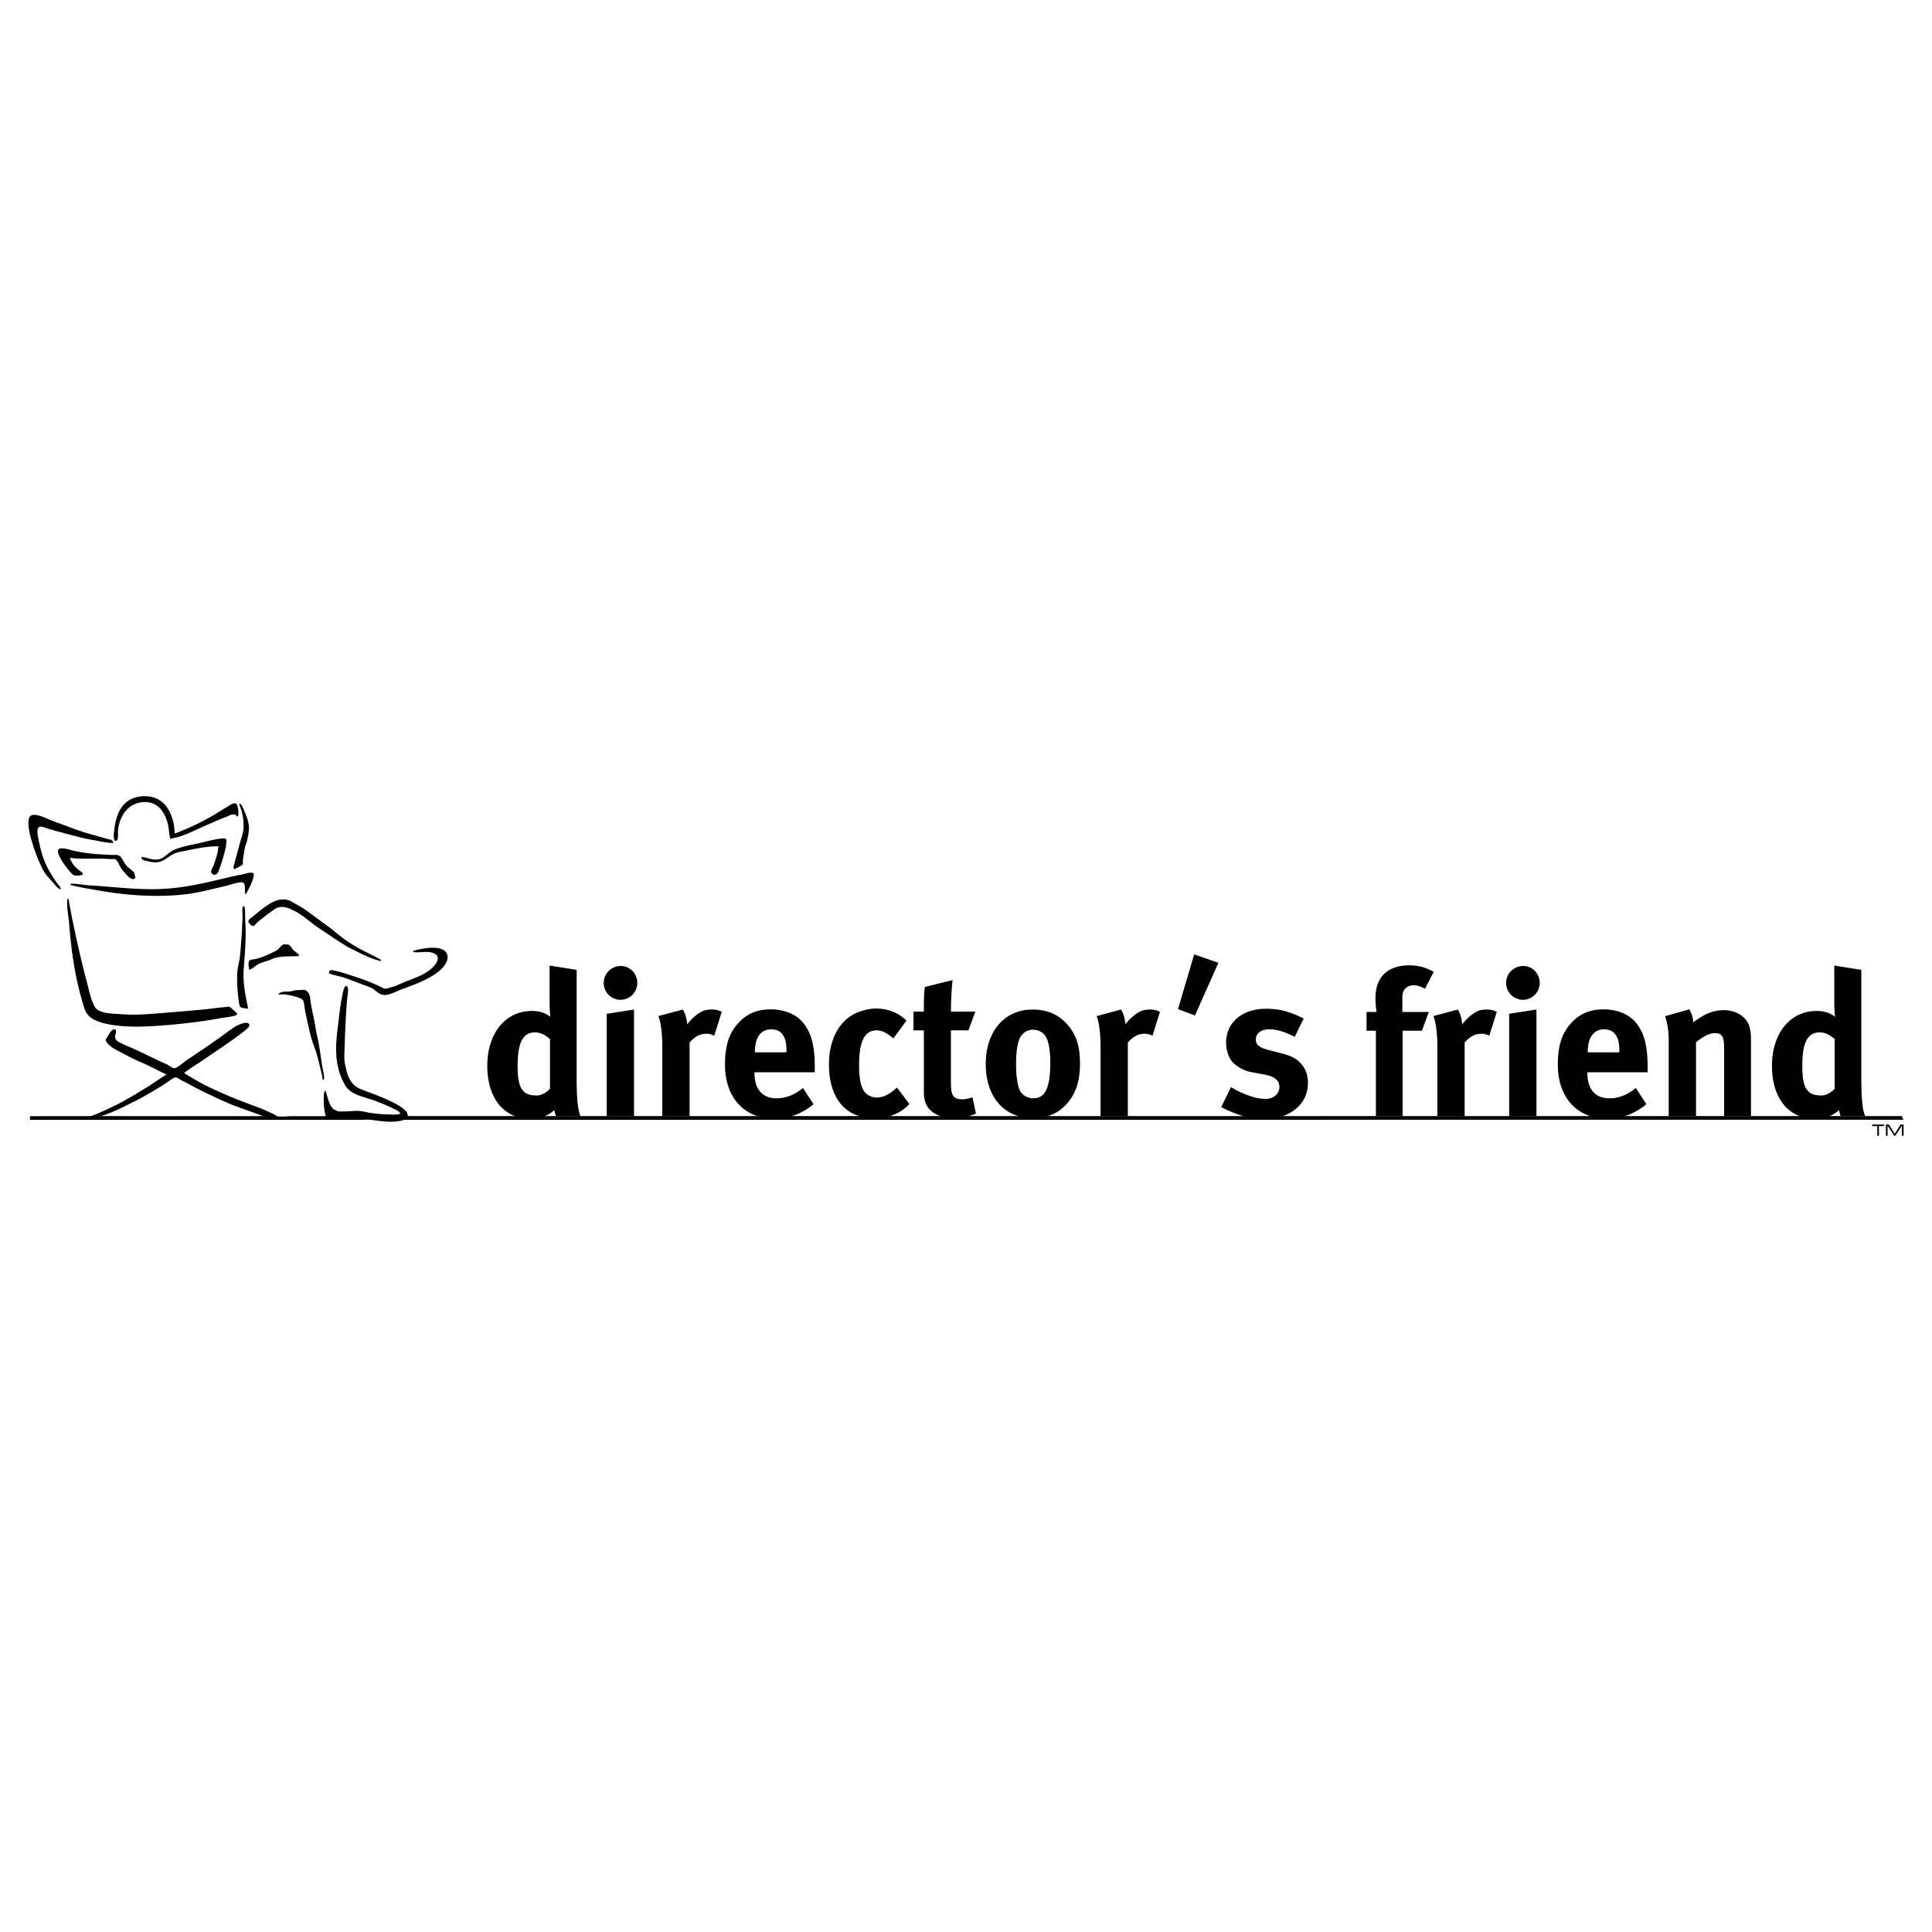 <svg xmlns="http://www.w3.org/2000/svg" width="2500" height="2500" viewBox="0 0 192.756 192.756"><g fill-rule="evenodd" clip-rule="evenodd"><path fill="#fff" fill-opacity="0" d="M0 0h192.756v192.756H0V0z"/><path d="M14.168 79.447c1.906-.14 2.792 1.166 3.13 2.592.085.36.093.733.146 1.125a25.693 25.693 0 0 0 3.521-1.638c.537-.298 1.042-.651 1.589-.954.196-.109.394-.279.611-.366.373-.151.487-.013.562.342.056.264.085.637.024.905-.025-.014-.072.008-.098 0-.056-.02-.094-.147-.171-.171-.337-.109-.697.127-.929.22-.885.35-1.702.711-2.568 1.1-.871.39-1.924.929-3.007 1.076-.103-.401-.11-.886-.196-1.296-.283-1.356-1.14-2.729-2.983-2.274-1.131.279-1.797 1.313-2.005 2.519-.058.333.032.794-.074 1.125-.043.134-.091.11-.244.146-.205-.294-.114-.708-.073-1.101.185-1.793.941-3.216 2.765-3.35z"/><path d="M24.071 80.792c.153.537.273 1.173.22 1.883-.038.5-.227.959-.343 1.394-.199.74-.396 1.463-.587 2.177-.046.171-.176.512.098.44.076-.021.718-.384.735-.416.067-.127.03-.332.048-.489.042-.351.116-.754.171-1.101.052-.328.211-.607.268-.929.07-.404.201-.836.147-1.37-.059-.56-.281-1.057-.465-1.492-.123-.292-.201-.56-.44-.733-.122.072.114.517.148.636zM2.871 82.578c.084.739.3 1.34.489 1.956.175.572.636 1.709.909 2.206.308.562.399.616.975 1.266.235.266.443.574.782.734-.004-.031.037-.061.024-.122-.036-.162-.387-.53-.489-.685-.255-.389-.51-.795-.733-1.198-.453-.817-.745-1.781-.954-2.836-.064-.322-.25-.994-.049-1.32.137-.225.574-.03.734.024.599.202 1.011.298 1.74.493.839.224 2.042.562 2.931.706.649.105 1.418.316 2.079.293-.039-.25-.193-.295-.465-.366-.768-.203-1.269-.356-2.033-.563a21.814 21.814 0 0 1-1.783-.608c-.781-.297-1.542-.551-2.325-.884-.295-.125-.977-.441-1.439-.367-.503.079-.452.771-.393 1.271zM19.572 84.191c-.768.16-1.556.314-2.225.611-.427.189-.734.557-1.125.783-.73.421-1.409-.024-2.079-.098.016.01-.029.086-.024.123a.42.42 0 0 0 .123.171c.15.09.332.099.513.146 1.614.428 1.803-.528 2.886-.855.349-.106.658-.144 1.027-.22.967-.203 1.948-.416 3.13-.416-.048.658-.274 1.311-.489 1.907-.061.166-.263.466-.245.66.009.102.167.254.269.269a.423.423 0 0 0 .342-.123c.188-.187 1.123-3.034.88-3.423-.051-.082-.225-.087-.367-.074-.907.08-1.792.367-2.616.539z"/><path d="M6.808 86.759c.128.137.388.502.562.562.257.088.673.011.88-.049.008-.045.002-.096.025-.147a2.47 2.47 0 0 0-.27-.22c-.454-.325-.845-.723-1.027-1.32 1.213.164 2.684.024 3.986.122.192.014.4-.037.562.024v.024c.219.109.41.661.562.88.142.206.325.401.489.587.149.169.307.351.538.44a.935.935 0 0 0 .245.049c.022-.032.079-.042.098-.073.098-.177-.069-.563-.146-.685-.004-.005-.043-.02-.049-.024-.205-.182-.544-.43-.709-.636-.151-.188-.447-.827-.636-.905-.024-.01-.044-.022-.049-.024a1.245 1.245 0 0 1-.049-.024c-.238-.085-.576-.026-.88-.049-.402-.03-.803-.042-1.223-.073a17.641 17.641 0 0 1-2.274-.318c-.355-.074-1.015-.324-1.443-.244-.751.14.678 1.965.808 2.103zM23.988 87.286c-.097.021-.147.006-.244.029-.096.021-.214.05-.341.079-2.022.459-4.07 1.026-6.337 1.235-2.811.259-5.578-.151-8.149-.298-.602-.035-1.3-.193-1.886-.163 0 0 .003.118.002.122.791.218 1.6.341 2.455.495 2.594.466 5.504.771 8.593.486 1.57-.146 3.023-.559 4.46-.885.309-.071 1.332-.438 1.682-.348.271.07.209.79.215 1.121l.099.023c.156-.23.888-1.617.772-1.995-.034-.109-.167-.128-.32-.117-.341.025-.696.149-1.001.216zM6.905 92.206c.195 2.608.587 5.193 1.223 7.41.171.598.306 1.242.66 1.662.611.725 2.217 1.006 3.472 1.102 1.225.09 2.515.039 3.692-.049 2.113-.16 4.076-.383 5.967-.734.36-.068 1.483-.182 1.687-.342.053-.043.022-.102.049-.172-.161-.113-.657-.615-.783-.637-.163-.025-.434.039-.587.051-.678.049-1.321.162-1.957.219-1.745.156-3.428.303-5.257.441-.829.061-1.8.111-2.666.049-.946-.072-1.831-.045-2.519-.367a1.122 1.122 0 0 1-.415-.367c-.412-.711-.622-1.812-.856-2.689-.498-1.861-.938-3.85-1.345-5.796-.163-.777-.291-1.527-.44-2.299a.924.924 0 0 1-.098-.024c-.115.754.114 1.764.173 2.542zM25.245 91.429c-.195.157-.623.375-.391.66.075.091.272.345.465.294.06-.017.32-.332.391-.392a19.19 19.19 0 0 1 1.271-.978c.234-.167.502-.404.807-.489.292-.083.725-.013.954.074 1.41.533 2.042 1.347 3.304 2.153.816.521 2.148 1.497 3.127 1.971.862.417 1.855.962 2.861 1.17-.03-.107.024-.1-.098-.171-.413-.244-.93-.484-1.369-.708a18.716 18.716 0 0 1-1.689-.952c-.739-.467-1.627-1.265-2-1.53-1.003-.715-1.529-1.136-2.492-1.82-.237-.168-.596-.358-.861-.505-.416-.23-.75-.528-1.467-.464-.991.087-2.167 1.169-2.813 1.687zM24.22 90.471c-.092.338.003.824-.024 1.198-.037.487-.035.999-.074 1.516-.058.771-.105 1.559-.195 2.323-.048.405-.174.824-.22 1.222-.081.678-.052 1.414 0 2.104.018.236.144 1.514.245 1.613.126.125.669.189.807.172-.243-1.188-.555-2.471-.44-4.011.11-1.481.267-3.171.147-4.792-.033-.437.037-.961-.074-1.345-.011-.039-.087-.053-.098-.074-.004.008-.07.059-.074.074z"/><path d="M41.241 94.887c-.021.015-.01.085-.024.098.653.12 1.583-.191 2.201.196.382.24.292.63.073.954-.616.904-1.758 1.316-2.861 1.736-.461.174-.952.416-1.418.586-.058.021-.089.004-.146.025-.066.021-.124.045-.22.072-.122.035-.287.107-.489.074-.106-.018-.233-.102-.317-.146-.037-.021-.083-.027-.123-.049-.204-.117-.361-.17-.587-.271a16.13 16.13 0 0 0-1.589-.609c-1.064-.354-1.633-.562-2.445-.732-.341-.072-.483-.018-.465.293.335.148.734.215 1.125.318.771.205 1.569.564 2.323.83.265.094.609.199.856.342.377.219.762.74 1.394.66.523-.066 1.142-.416 1.614-.586 1.492-.541 3.912-1.406 4.451-2.812.104-.276.079-.622-.074-.832-.299-.413-.95-.521-1.712-.464-.322.022-1.394.182-1.567.317zM28.606 94.22c-.129.027-.231-.034-.341.013-.133.057-.319.243-.41.374-.123.176-.6.396-.782.482-.678.319-1.113.516-1.839.637-.125.02-.28.012-.354.109-.166.213-.041.672-.022.915.314-.076.53-.314.788-.479.46-.293.901-.325 1.392-.546.937-.425 1.964-.253 2.785-.346-.008-.027.018-.07.014-.097-.006-.044-.465-.406-.528-.466-.155-.147-.264-.333-.387-.471-.063-.07-.248-.139-.316-.125zM29.257 98.852c-.649.182-.99-.049-1.469.293l.049.09c.456-.123 1.708.148 2.274.439a.648.648 0 0 1 .074.066c.188.213.196.85.269 1.184.099.457.472 2.223.609 2.658.277.881.526 1.418.734 2.322.112.49.235.959.342 1.426.028.127.005.279.073.379.015.021.077.027.098.045.093-.371-.083-.9-.146-1.293-.131-.807-.226-1.561-.367-2.361-.091-.514-.246-1.076-.318-1.582-.116-.799-.465-2.123-.533-2.959-.026-.316-.284-.85-.706-.801-.418.047-.612-.01-.983.094z"/><path d="M40.723 111.352s.055 0-.055-.092c-.002-.984-3.609-2.166-4.664-2.592-.318-.127-.692-.371-.88-.635-.296-.418-.426-.678-.562-1.25-.219-.922-.223-1-.197-1.801.053-1.672.126-3.699.272-5.326.025-.287.255-1.354-.147-1.271-.201.039-.337.959-.391 1.223-.194.924-.285 2.061-.417 3.055-.31 2.32-.152 3.986.709 5.543.572 1.033 1.82 1.184 3.007 1.613.727.264 1.5.598 2.177.953.089.047.491.281.293.367-.17.072-.514.057-.709.074a.47.47 0 0 1-.122-.025 13.27 13.27 0 0 1-2.323-.195c-.239-.043-.549-.127-.807-.146-.73-.055-1.477.111-2.177.023-.15-.018-.264-.135-.367-.17h-.049c-.435-.336-.643-1.213-.807-1.834-.005-.002-.105-.016-.122-.025-.177.709-.073 1.941.122 2.52h-3.399c-.417 0-1.08.09-1.467 0-.113-.027-.253-.174-.367-.221-.475-.199-.93-.439-1.394-.611-1.843-.682-3.294-1.225-5.404-2.252-.413-.199-1.939-1.094-2.103-1.223.653-.518 1.382-.936 2.079-1.418 1.263-.873 2.576-1.727 3.791-2.664.17-.133.467-.359.587-.539.026-.039.017-.094.048-.123.029-.027-.065-.189-.073-.195-.232-.178-.687.016-.905.098-.611.232-1.269.807-1.785 1.174a129.546 129.546 0 0 1-3.545 2.422c-.226.148-.906.807-1.223.758-.208-.033-.545-.309-.734-.391-1.122-.494-2.405-1.156-3.512-1.643-.744-.326-1.342-.543-1.525-.807-.155-.223-.083-.393-.024-.637.034-.143.037-.359-.098-.391-.284-.066-.596.48-.685.66-.141.279-.333.314-.123.615.399.57 1.085.826 1.712 1.174a17.72 17.72 0 0 0 1.76.855c.832.35 1.672.826 2.494 1.199-.362.219-.696.449-1.051.684-.312.205-.605.416-.93.611-.221.133-.542.314-.807.488-.253.166-.508.318-.783.465-.239.127-.488.273-.734.416-.697.408-3.007 1.494-3.35 1.494H2.99v.367h32.914c.357 0 .745-.043 1.1 0 .436.049.961.133 1.443.17a6.096 6.096 0 0 0 1.541-.072c.081-.018.293-.098.293-.098l149.615-.012-.145-.363H40.723v.001zm-24.746.007c-2.677 0-4.127-.008-5.905-.008 1.425-.434 2.341-.98 3.583-1.582.553-.268 1.909-1.072 2.621-1.52.489-.309 1.014-.748 1.243-.754.168-.006.345.156.464.219.571.301 1.096.572 1.663.881.107.059 2.568 1.275 3.717 1.711.961.365 1.923.678 2.886 1.053H15.977z"/><path d="M57.533 107.564c0 2.561.203 3.393.386 3.799h-2.437c-.082-.162-.122-.324-.163-.609-.67.59-1.462.873-2.396.873-2.641 0-4.306-2.051-4.306-5.281 0-3.248 1.808-5.482 4.448-5.482.751 0 1.34.182 1.848.588-.041-.223-.081-.934-.081-1.543v-3.575l2.701.427v10.803zM53.39 103c-1.219 0-1.747 1.016-1.747 3.33 0 2.234.467 2.967 1.889 2.967.507 0 1.076-.346 1.34-.672v-4.955c-.508-.447-.996-.67-1.482-.67zM63.257 100.721v10.643h-2.722v-10.217l2.722-.426zm.325-2.657c0 .934-.751 1.686-1.686 1.686a1.678 1.678 0 0 1-1.666-1.686 1.7 1.7 0 0 1 1.706-1.687c.915.001 1.646.752 1.646 1.687zM68.13 100.721c.244.426.386.893.427 1.482.386-.527 1.036-1.098 1.543-1.32.224-.102.589-.162.894-.162.406 0 .589.041 1.016.223l-.752 2.396a1.546 1.546 0 0 0-.792-.203c-.609 0-1.158.285-1.666.873v7.354h-2.722v-6.947c0-1.4-.163-2.457-.386-3.045l2.438-.651zM81.167 110.17c-1.198.975-2.458 1.441-3.92 1.441-2.985 0-4.915-2.111-4.915-5.383 0-1.869.386-3.107 1.3-4.123.854-.955 1.889-1.4 3.27-1.4 1.199 0 2.336.406 3.006 1.096.954.975 1.381 2.377 1.381 4.551v.629h-6.012v.082c0 1.604.792 2.518 2.193 2.518.934 0 1.808-.346 2.641-1.035l1.056 1.624zm-2.702-5.18v-.121c0-.773-.081-1.18-.325-1.564-.264-.406-.649-.609-1.198-.609-1.036 0-1.625.812-1.625 2.254v.041h3.148v-.001zM89.125 103.609c-.548-.508-1.137-.812-1.645-.812-1.219 0-1.767 1.057-1.767 3.492 0 1.361.183 2.174.528 2.621.284.365.751.59 1.218.59.63 0 1.198-.266 1.869-.854l.163-.143 1.239 1.645c-.406.406-.589.549-.955.771-.731.428-1.543.65-2.539.65-2.864 0-4.53-1.99-4.53-5.361 0-2.396.915-3.98 2.133-4.814.69-.467 1.707-.771 2.58-.771.69 0 1.441.162 2.01.467.386.203.569.346 1.016.732l-1.32 1.787zM96.62 102.797h-1.747v5.219c0 1.32.244 1.666 1.178 1.666.244 0 .488-.061.975-.203l.346 1.625c-.792.326-1.503.467-2.213.467-1.382 0-2.479-.609-2.803-1.523-.163-.445-.183-.65-.183-1.604v-5.646h-1.036v-1.869h1.036c0-1.016 0-1.686.102-2.457l2.763-.691a30.934 30.934 0 0 0-.163 3.148h2.438l-.693 1.868zM106.553 102.289c.832.975 1.197 2.111 1.197 3.797 0 1.789-.406 3.006-1.299 4.021-.793.895-1.828 1.443-3.434 1.443-2.822 0-4.67-2.113-4.67-5.383s1.867-5.443 4.67-5.443c1.483.001 2.641.508 3.536 1.565zm-4.895 1.502c-.184.549-.285 1.279-.285 2.316 0 1.197.121 2.092.346 2.619.244.57.852.854 1.381.854 1.178 0 1.686-1.057 1.686-3.514 0-1.402-.182-2.314-.549-2.783-.264-.344-.689-.547-1.178-.547-.651 0-1.178.407-1.401 1.055zM111.852 100.721c.244.426.387.893.426 1.482.387-.527 1.037-1.098 1.545-1.32.223-.102.588-.162.893-.162.406 0 .59.041 1.016.223l-.75 2.396a1.554 1.554 0 0 0-.793-.203c-.609 0-1.158.285-1.666.873v7.354h-2.721v-6.947c0-1.4-.162-2.457-.387-3.045l2.437-.651zM121.561 96.057l-2.34 5.259-1.692-.632 1.612-5.46 2.42.833zM129.172 103.447c-1.035-.529-1.787-.752-2.559-.752-.793 0-1.32.406-1.32 1.016 0 .527.346.812 1.301 1.055l1.258.326c1.281.324 1.707.711 2.072 1.178.387.488.568 1.076.568 1.768 0 2.152-1.787 3.615-4.447 3.615-1.279 0-2.682-.406-4.205-1.199l.975-1.99c.834.508 2.275 1.178 3.453 1.178.771 0 1.381-.508 1.381-1.178 0-.711-.508-1.076-1.604-1.279l-1.219-.223c-.691-.123-1.543-.609-1.91-1.057-.365-.447-.588-1.199-.588-1.869 0-2.031 1.604-3.393 4.021-3.393 1.666 0 2.762.508 3.717.977l-.894 1.827zM141.051 98.303c-.689 0-1.137.428-1.137 1.178v1.484h2.641l-.691 1.867h-1.93v8.531h-2.66v-8.531h-.934v-1.867h.994a10.655 10.655 0 0 1-.102-1.422c0-2.053 1.219-3.23 3.352-3.23.895 0 1.625.184 2.459.65l-.875 1.686c-.588-.284-.791-.346-1.117-.346zM145.455 100.721c.244.426.387.893.428 1.482.385-.527 1.035-1.098 1.543-1.32.225-.102.59-.162.895-.162.406 0 .588.041 1.016.223l-.752 2.396a1.55 1.55 0 0 0-.793-.203c-.609 0-1.156.285-1.664.873v7.354h-2.723v-6.947c0-1.4-.162-2.457-.387-3.045l2.437-.651zM153.293 100.721v10.643h-2.723v-10.217l2.723-.426zm.324-2.657c0 .934-.75 1.686-1.686 1.686a1.678 1.678 0 0 1-1.666-1.686c0-.936.773-1.687 1.707-1.687.915.001 1.645.752 1.645 1.687zM164.26 110.17c-1.199.975-2.457 1.441-3.92 1.441-2.986 0-4.916-2.111-4.916-5.383 0-1.869.387-3.107 1.301-4.123.854-.955 1.889-1.4 3.27-1.4 1.199 0 2.336.406 3.006 1.096.955.975 1.381 2.377 1.381 4.551v.629h-6.012v.082c0 1.604.793 2.518 2.193 2.518.936 0 1.809-.346 2.641-1.035l1.056 1.624zm-2.701-5.18v-.121c0-.773-.082-1.18-.326-1.564-.264-.406-.648-.609-1.197-.609-1.035 0-1.625.812-1.625 2.254v.041h3.148v-.001zM168.541 100.699c.244.428.387.875.387 1.301.406-.285.752-.527 1.199-.771a4.268 4.268 0 0 1 1.867-.447c1.158 0 2.174.609 2.498 1.504.143.385.203.832.203 1.482v7.596h-2.68V104.6c0-1.178-.203-1.523-.914-1.523-.549 0-1.26.365-1.889.934v7.354h-2.723v-7.535c0-.895-.121-1.746-.365-2.438l2.417-.693zM185.705 107.564c0 2.561.203 3.393.387 3.799h-2.438c-.082-.162-.121-.324-.162-.609-.67.59-1.463.873-2.396.873-2.641 0-4.307-2.051-4.307-5.281 0-3.248 1.809-5.482 4.447-5.482.752 0 1.342.182 1.85.588-.041-.223-.082-.934-.082-1.543v-3.575l2.701.427v10.803zM181.562 103c-1.219 0-1.746 1.016-1.746 3.33 0 2.234.467 2.967 1.889 2.967.508 0 1.076-.346 1.34-.672v-4.955c-.508-.447-.994-.67-1.483-.67zM186.791 112.193v.153h.504v.972h.168v-.972h.504v-.153h-1.176zM188.457 112.193h-.299v1.125h.166v-.972h.033l.629.972h.106l.631-.972h.031v.972h.168v-1.125h-.301l-.582.924-.582-.924z"/></g></svg>

